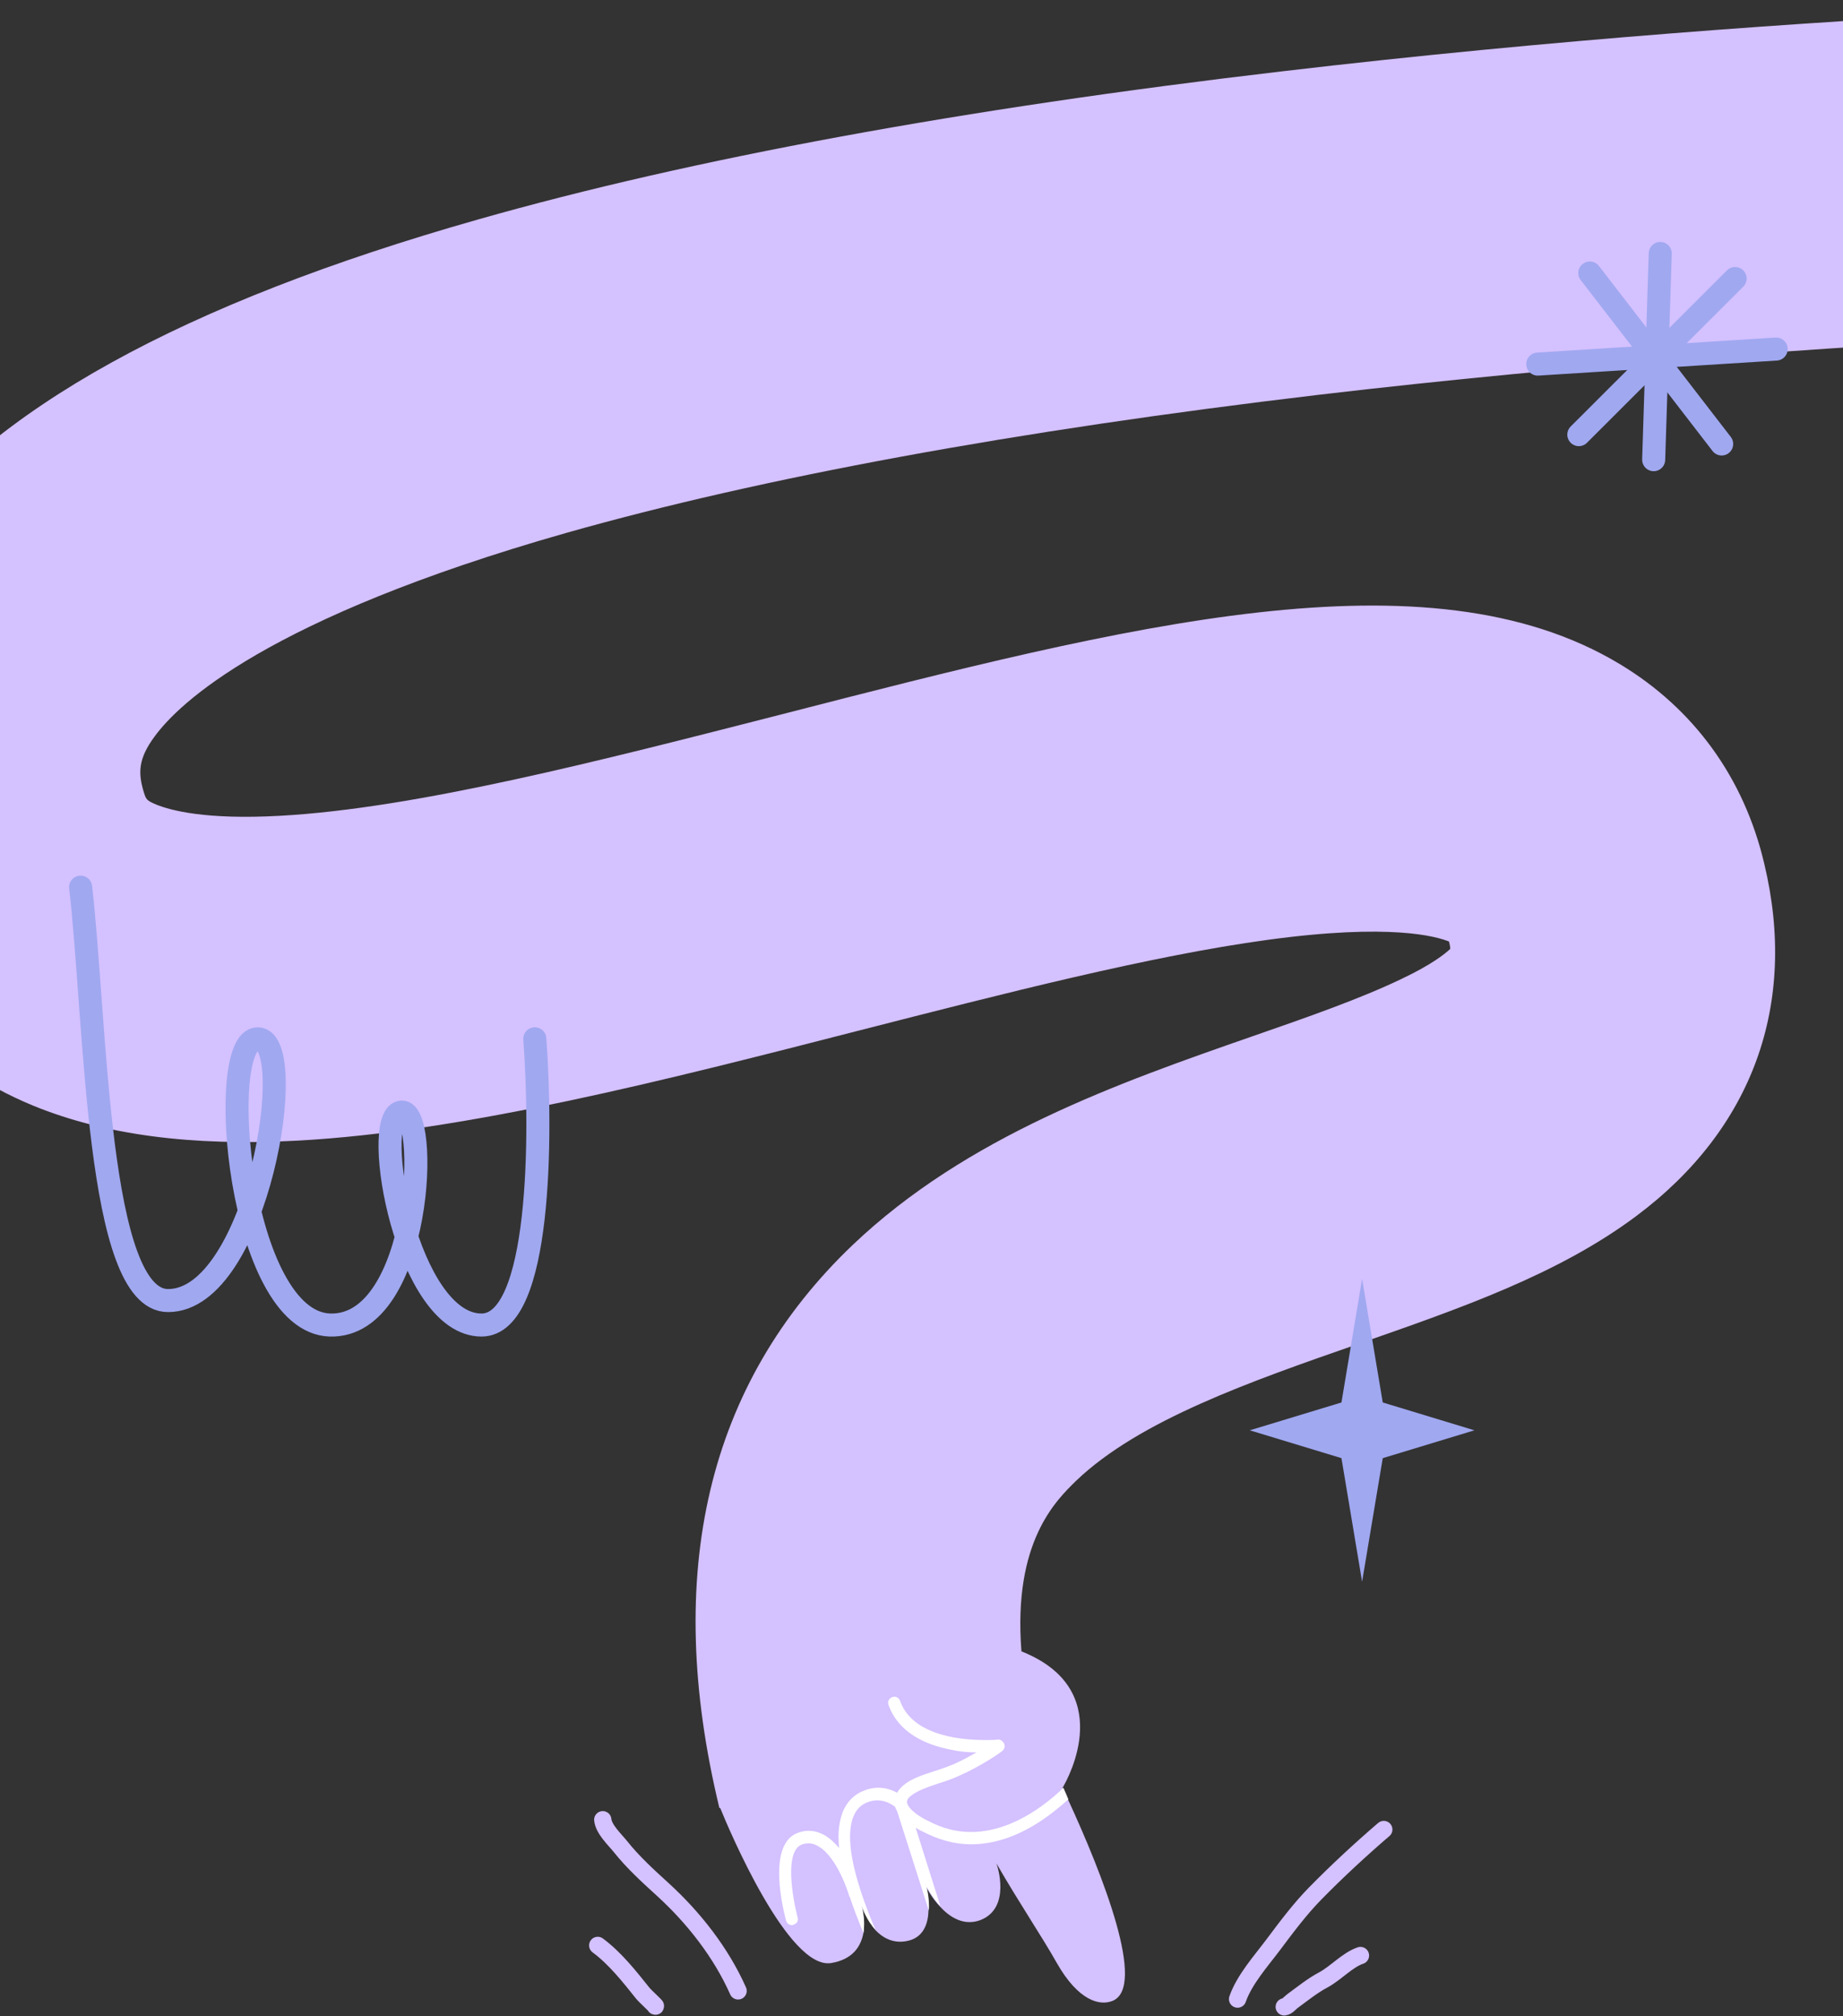 <svg width="320" height="350" viewBox="0 0 320 350" fill="none" xmlns="http://www.w3.org/2000/svg">
<rect x="0" y="0" width="320" height="350" fill="#333333" stroke="none"/>
<g clip-path="url(#clip0_231_5684)">
<path d="M281.244 115.278C247.876 95.171 195.788 108.552 135.412 124.08C104.33 132.023 72.248 140.323 48.598 141.612C35.737 142.327 29.663 140.681 27.162 139.679C25.448 138.964 25.376 138.749 25.019 137.676C23.947 134.241 23.947 131.737 26.877 127.801C31.021 122.148 46.24 107.336 98.257 92.523C132.339 82.863 176.282 74.777 228.799 68.552C319.471 57.89 404.641 56.53 405.499 56.53L405.07 28.265L404.713 0C401.14 0.072 316.184 1.36 222.654 12.379C167.065 18.891 120.121 27.549 83.109 38.068C31.664 52.666 -1.633 71.056 -18.638 94.384C-31.714 112.345 -35.286 133.025 -28.927 154.062C-23.568 171.665 -11.564 184.76 5.727 191.916C18.16 196.997 33.164 199 51.67 197.999C80.823 196.424 115.691 187.48 149.416 178.821C174.067 172.524 199.575 165.941 220.082 163.15C241.517 160.216 249.448 162.578 251.592 163.436C251.735 164.009 251.806 164.367 251.806 164.724C250.877 165.583 248.591 167.444 243.303 169.948C236.301 173.311 227.155 176.531 217.438 179.895C194.216 187.981 167.922 197.211 148.058 216.102C122.836 240.146 115.048 273.062 124.908 313.849H125.051C126.552 317.57 136.912 342.043 144.343 340.755C148.13 340.111 149.488 337.821 149.916 335.531C149.988 335.245 149.988 335.03 149.988 334.744C150.059 334.243 149.988 333.671 149.988 333.241C149.988 333.098 149.988 332.884 149.916 332.741C149.916 332.526 149.845 332.311 149.845 332.097C149.845 331.882 149.773 331.739 149.773 331.596C149.773 331.596 149.773 331.596 149.773 331.524C149.773 331.453 149.702 331.309 149.702 331.238C149.63 331.095 149.63 330.952 149.63 330.88C149.63 330.952 149.702 330.952 149.702 331.023C149.702 331.095 149.773 331.166 149.773 331.238C149.773 331.309 149.845 331.381 149.845 331.453C149.988 331.81 150.131 332.168 150.416 332.597C150.488 332.669 150.488 332.812 150.559 332.884C150.774 333.241 150.988 333.671 151.274 334.029C151.345 334.1 151.417 334.243 151.488 334.386C151.631 334.601 151.845 334.816 151.988 335.03C153.203 336.318 154.989 337.392 157.347 336.962C160.277 336.461 161.134 334.029 161.206 331.739C161.348 329.664 160.848 327.732 160.777 327.517C160.92 327.732 161.777 329.449 163.206 330.952C164.85 332.741 167.279 334.386 170.208 333.313C175.567 331.238 173.209 323.939 172.995 323.438C176.853 330.164 180.926 336.175 183.498 340.755C187.285 347.41 191.001 348.197 193.144 347.338C199.146 344.977 191.501 325.513 185.428 312.347C185.142 311.631 184.785 310.987 184.499 310.343C184.499 310.343 184.499 310.272 184.57 310.2C185.499 308.626 193.93 293.241 177.354 286.658C175.853 267.624 183.356 260.468 186.857 257.033C197.86 246.514 217.152 239.788 235.872 233.276C253.735 227.051 270.598 221.183 284.102 211.093C304.323 195.995 312.183 174.313 306.324 149.912C302.823 135.028 294.105 123.007 281.244 115.278Z" fill="#D4C1FF"/>
<path d="M184.641 310.343C184.641 310.343 184.641 310.272 184.713 310.2C184.641 310.2 184.641 310.272 184.641 310.343C184.57 310.272 184.57 310.272 184.641 310.343C180.64 314.207 171.209 321.434 161.277 316.139C160.134 315.638 158.419 314.565 157.776 313.563C157.704 313.492 157.704 313.492 157.704 313.42C157.561 313.277 157.561 313.062 157.49 312.919V312.848C157.49 312.705 157.418 312.275 158.204 311.703C159.276 310.844 160.92 310.272 162.777 309.628C163.992 309.27 165.278 308.84 166.493 308.268C170.565 306.479 173.852 304.118 173.995 303.975C174.352 303.688 174.567 303.187 174.352 302.687C174.21 302.4 173.995 302.186 173.709 302.043C173.566 301.971 173.424 301.971 173.281 301.971C173.281 301.971 172.638 302.043 171.709 302.043C167.922 302.114 158.562 301.685 156.275 295.245C156.061 294.672 155.489 294.386 154.918 294.601C154.346 294.815 154.06 295.388 154.275 295.96C155.989 300.754 160.634 302.83 164.921 303.688C165.278 303.76 165.635 303.831 165.993 303.903C167.279 304.118 168.493 304.189 169.565 304.189C168.422 304.833 167.136 305.549 165.707 306.193C164.492 306.694 163.277 307.123 162.134 307.481C160.134 308.125 158.204 308.769 156.847 309.914C156.347 310.343 155.989 310.772 155.775 311.202C154.489 310.486 152.417 309.842 149.987 310.844C148.273 311.488 147.058 312.776 146.343 314.493C145.7 316.139 145.415 318.214 145.7 320.79C144.914 319.86 144.057 319.073 143.057 318.501C141.699 317.785 140.27 317.57 138.77 318.071C132.91 319.86 136.126 332.025 136.483 333.385C136.626 333.885 137.055 334.172 137.483 334.172C137.555 334.172 137.698 334.172 137.769 334.1C138.341 333.957 138.698 333.385 138.484 332.812C137.698 329.807 136.054 321.148 139.341 320.146C140.27 319.86 141.127 319.932 141.985 320.433C145.415 322.293 147.415 328.948 147.415 329.02C147.415 329.163 147.487 329.234 147.558 329.306C148.201 331.238 148.987 333.313 149.916 335.531C150.273 333.385 149.773 331.309 149.559 330.737C149.773 331.309 150.488 333.385 151.988 334.959C147.987 325.513 146.701 318.858 148.201 315.281C148.701 314.064 149.487 313.277 150.63 312.848C152.988 311.917 154.846 313.205 155.418 313.635C155.489 313.921 155.632 314.136 155.775 314.422L161.277 331.667C161.42 329.592 160.92 327.66 160.848 327.445C160.991 327.66 161.848 329.377 163.277 330.88L158.99 317.284C159.705 317.714 160.205 317.928 160.348 318C162.563 319.145 165.35 320.146 168.636 320.146C172.709 320.146 177.496 318.715 182.855 314.565C183.855 313.778 184.784 312.991 185.499 312.347C185.213 311.631 184.927 310.987 184.641 310.343Z" fill="white"/>
<path d="M236.501 222L240.086 243.452L256.002 248.284L240.086 253.116L236.501 274.568L232.916 253.116L217 248.284L232.916 243.452L236.501 222Z" fill="#A0A8F0"/>
<path d="M276.04 47.392L298.932 77.067" stroke="#A0A8F0" stroke-width="4" stroke-linecap="round"/>
<path d="M267 63.202L308.396 60.593" stroke="#A0A8F0" stroke-width="4" stroke-linecap="round"/>
<path d="M287.128 79.795L288.269 44" stroke="#A0A8F0" stroke-width="4" stroke-linecap="round"/>
<path d="M274.132 75.446L301.266 48.349" stroke="#A0A8F0" stroke-width="4" stroke-linecap="round"/>
<path d="M14 154C16.715 177.496 16.74 225.763 29.18 225.763C44.729 225.763 52.134 180.327 44.729 180.327C37.325 180.327 41.397 229.585 57.317 230.01C73.237 230.434 74.718 191.793 69.535 193.066C64.352 194.34 70.645 230.01 83.603 230.01C93.97 230.01 94.093 196.888 92.859 180.327" stroke="#A0A8F0" stroke-width="4" stroke-linecap="round"/>
</g>
<path d="M104.658 315.884C104.826 317.561 106.774 319.346 107.734 320.55C109.944 323.322 112.495 325.629 115.101 328.007C120.475 332.912 125.21 338.968 128.154 345.591M103.785 337.699C106.823 339.956 109.264 343.07 111.617 346.011C112.039 346.538 114.108 348.396 113.777 348.231M214.881 347.017C216.069 343.623 218.932 340.435 221.062 337.595C223.369 334.519 225.713 331.369 228.414 328.623C232.173 324.8 236.201 321.065 240.267 317.58M222.983 348.367C223.517 348.308 223.976 347.682 224.393 347.377C226.157 346.088 227.826 344.719 229.764 343.686C231.908 342.544 233.969 340.204 236.216 339.455" stroke="#D4C1FF" stroke-width="3" stroke-linecap="round"/>
<defs>
<clipPath id="clip0_231_5684">
<rect width="437.498" height="347.624" fill="white" transform="translate(-32)"/>
</clipPath>
</defs>
</svg>
